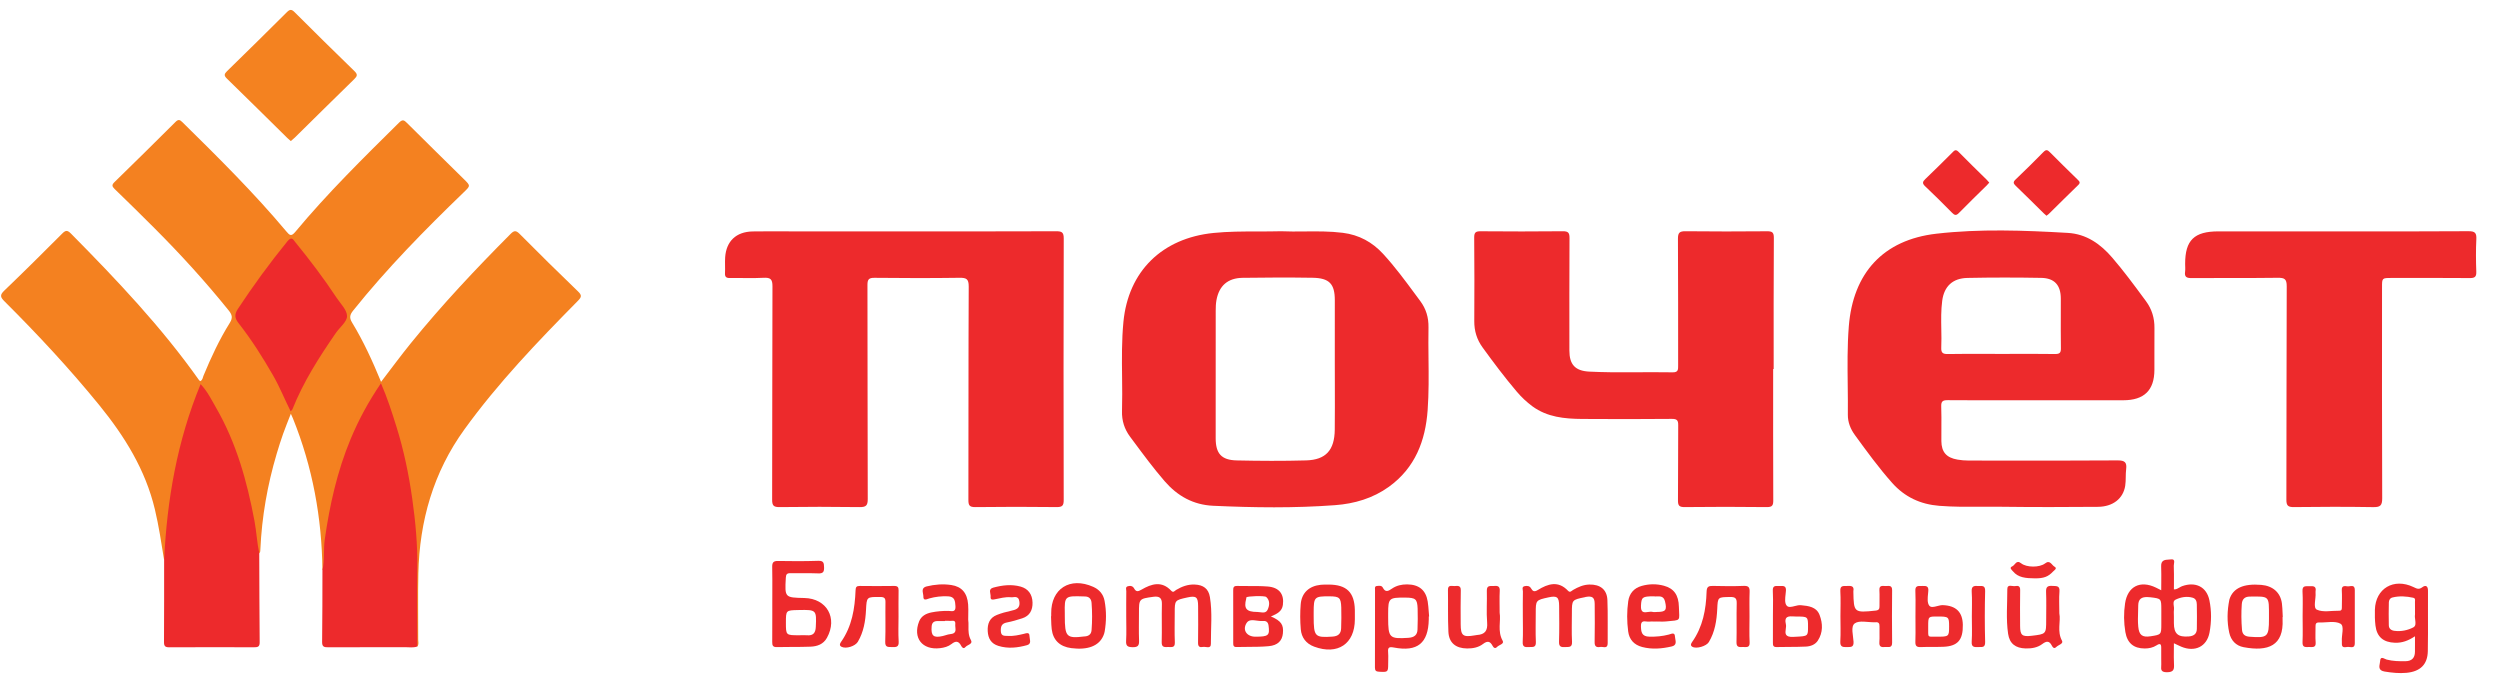 <?xml version="1.0" encoding="UTF-8"?> <svg xmlns="http://www.w3.org/2000/svg" width="2280" height="631" viewBox="0 0 2280 631" fill="none"> <path fill-rule="evenodd" clip-rule="evenodd" d="M149.684 510.815C147.165 495.312 144.886 479.791 141.231 464.475C132.635 428.448 113.66 397.908 90.516 369.463C63.519 336.298 34.396 305.009 4.074 274.808C0.35 271.106 -0.331 269.097 3.819 265.116C21.66 248.002 39.213 230.596 56.66 213.088C59.879 209.857 61.44 209.706 64.821 213.125C106.551 255.337 147.345 298.326 181.646 346.844C181.869 347.155 182.331 347.31 182.74 347.57C184.805 346.57 184.865 344.378 185.579 342.648C192.461 326.027 200.033 309.703 209.593 294.418C212.529 289.713 211.603 286.91 208.509 283.062C187.5 256.958 164.931 232.225 141.25 208.473C129.106 196.294 116.828 184.238 104.462 172.282C101.965 169.867 101.938 168.479 104.443 166.037C123.09 147.855 141.649 129.58 160.081 111.184C162.735 108.531 164.134 109.243 166.394 111.472C199.107 143.65 231.694 175.948 261.178 211.103C264.11 214.595 265.573 215.969 269.302 211.486C298.648 176.208 331.378 144.029 364.012 111.763C367.24 108.572 368.657 109.645 371.205 112.183C388.407 129.311 405.742 146.312 423.036 163.353C429.293 169.525 429.145 169.379 422.739 175.564C387.322 209.747 352.869 244.802 322.092 283.217C319.068 286.992 318.405 289.74 321.068 294.117C331.471 311.204 339.756 329.359 347.528 348.258C356.755 336.248 365.447 324.402 374.697 312.999C403.023 278.071 433.819 245.318 465.577 213.421C468.745 210.24 470.468 209.866 473.854 213.271C491.429 230.956 509.173 248.486 527.152 265.773C530.803 269.284 530.451 270.895 527.074 274.319C490.355 311.537 454.178 349.236 423.522 391.653C395.14 430.913 382.621 475.171 381.533 522.87C381.07 543.02 381.483 563.185 381.403 583.343C381.398 585.43 382.261 587.722 380.556 589.616C377.805 586.959 378.532 583.504 378.523 580.304C378.458 556.665 378.898 533.018 378.402 509.39C377.323 457.756 367.578 407.677 349.316 359.247C348.779 357.823 348.27 356.37 347.39 355.083C344.717 355.285 344.43 357.599 343.476 359.11C322.514 392.225 309.499 428.288 302.46 466.593C299.569 482.319 296.522 497.991 296.823 514.087C296.859 516.211 297.503 519.141 294.062 519.89C293.52 472.218 285.086 426.033 267.172 381.643C266.778 380.666 266.319 379.721 265.255 377.333C262.568 384.263 260.22 389.929 258.182 395.698C256.07 401.679 254.152 407.727 252.35 413.808C243.898 442.243 238.803 471.255 237.47 500.876C237.41 502.178 237.553 503.524 236.451 504.543C232.806 504.209 233.509 501.233 233.265 499.096C227.749 451.236 215.66 405.413 190.186 363.739C188.413 360.84 187.311 355.919 183.79 356.179C180.595 356.417 180.743 361.461 179.617 364.428C165.64 401.336 157.738 439.568 153.912 478.714C153.273 485.255 152.875 491.77 152.76 498.329C152.676 502.671 152.514 507.09 149.684 510.815Z" fill="#F48120"></path> <path fill-rule="evenodd" clip-rule="evenodd" d="M825.671 211.017C871.454 211.017 917.232 211.099 963.01 210.903C968.23 210.88 970.142 211.664 970.129 217.485C969.902 296.999 969.92 376.513 970.101 456.021C970.11 461.184 968.772 462.518 963.557 462.458C938.894 462.179 914.221 462.143 889.559 462.476C884.047 462.553 883.167 460.76 883.181 455.885C883.33 391.048 883.144 326.205 883.472 261.374C883.51 254.425 881.426 253.257 875.006 253.348C849.233 253.713 823.449 253.658 797.674 253.371C792.366 253.312 791.107 254.786 791.12 259.899C791.296 324.956 791.143 390.012 791.385 455.068C791.412 461.121 789.778 462.568 783.789 462.476C759.571 462.129 735.339 462.153 711.12 462.471C705.604 462.545 704.172 461.207 704.191 455.693C704.399 390.861 704.223 326.018 704.488 261.186C704.516 254.745 702.816 252.997 696.415 253.348C686.221 253.909 675.976 253.385 665.754 253.563C662.28 253.622 661.021 252.508 661.197 249.071C661.442 244.264 661.021 239.421 661.345 234.623C662.346 219.959 671.364 211.387 686.332 211.076C698.327 210.825 710.333 211.017 722.333 211.017H825.671Z" fill="#ED2A2C"></path> <path fill-rule="evenodd" clip-rule="evenodd" d="M1837.13 365.055C1844 365.048 1850.88 365.042 1857.75 365.042C1865.86 365.042 1873.96 365.044 1882.07 365.046C1900.19 365.05 1918.31 365.054 1936.43 365.038C1955.46 365.02 1964.77 355.93 1964.82 337.36C1964.84 332.278 1964.83 327.195 1964.82 322.113C1964.8 314.487 1964.78 306.861 1964.86 299.238C1964.96 290.162 1962.53 281.972 1957.1 274.632L1955.6 272.59C1946.18 259.815 1936.75 247.038 1926.37 234.981C1915.68 222.54 1902.83 213.387 1885.77 212.398C1845.83 210.083 1805.71 208.576 1765.97 213.141C1717.41 218.715 1689.96 249.045 1686.12 297.548C1684.69 315.552 1684.91 333.585 1685.12 351.618C1685.23 360.525 1685.33 369.432 1685.24 378.335C1685.18 385.037 1687.65 391.254 1691.63 396.705L1691.81 396.96C1702.62 411.812 1713.44 426.675 1725.68 440.442C1737.08 453.229 1751.36 459.958 1768.67 461.314C1781.52 462.32 1794.37 462.242 1807.21 462.165C1813.24 462.128 1819.27 462.092 1825.3 462.167C1854.64 462.546 1883.99 462.483 1913.32 462.231C1927.04 462.117 1936.41 454.644 1938.2 442.976C1938.6 440.368 1938.64 437.707 1938.68 435.045C1938.72 432.661 1938.76 430.276 1939.05 427.925C1939.81 421.794 1937.97 419.836 1931.28 419.886C1892.33 420.168 1853.38 420.108 1814.44 420.047C1808.04 420.037 1801.64 420.027 1795.25 420.019C1791.94 420.019 1788.58 419.726 1785.32 419.174C1775.12 417.458 1770.61 412.267 1770.53 402.229C1770.5 398.299 1770.52 394.367 1770.55 390.435C1770.59 383.849 1770.63 377.262 1770.4 370.684C1770.23 365.946 1771.84 364.91 1776.39 364.947C1796.63 365.093 1816.88 365.074 1837.13 365.055ZM1811.09 322.741C1815.5 322.754 1819.9 322.767 1824.3 322.767C1828.69 322.767 1833.08 322.759 1837.46 322.751C1849.73 322.729 1862 322.707 1874.27 322.858C1878.35 322.899 1879.61 321.726 1879.55 317.677C1879.4 307.073 1879.42 296.469 1879.45 285.865C1879.46 281.363 1879.47 276.862 1879.46 272.36C1879.45 260.181 1873.82 253.638 1861.6 253.424C1839.18 253.023 1816.74 253.004 1794.32 253.47C1780.82 253.757 1773.01 261.107 1771.29 274.351C1770.16 282.949 1770.32 291.594 1770.47 300.239C1770.58 305.819 1770.68 311.398 1770.43 316.964C1770.23 321.534 1771.6 322.959 1776.33 322.877C1787.92 322.672 1799.51 322.706 1811.09 322.741Z" fill="#ED2A2C"></path> <path fill-rule="evenodd" clip-rule="evenodd" d="M1189.74 211.083C1182.49 211.153 1175.32 211.223 1168.3 210.895C1161.09 211.085 1153.99 211.09 1146.96 211.094C1133.39 211.104 1120.09 211.113 1106.78 212.451C1059.87 217.171 1029.03 247.319 1024.57 293.476C1022.95 310.232 1023.15 327.016 1023.34 343.799C1023.46 354.166 1023.58 364.534 1023.27 374.894C1023.01 383.635 1025.49 391.373 1030.6 398.247C1031.7 399.727 1032.8 401.208 1033.9 402.689C1043.02 414.985 1052.14 427.287 1062.18 438.886C1073.82 452.306 1088.21 460.437 1106.43 461.268C1143.51 462.976 1180.61 463.482 1217.63 460.706C1235.27 459.387 1252.12 454.457 1266.71 443.925C1290.61 426.656 1300 401.978 1302.01 374.094C1303.14 358.385 1302.97 342.639 1302.8 326.891C1302.7 317.443 1302.6 307.994 1302.78 298.553C1302.95 289.641 1300.6 281.716 1295.31 274.596C1293.84 272.62 1292.38 270.64 1290.91 268.66C1281.53 255.952 1272.14 243.236 1261.43 231.565C1251.58 220.838 1239.5 214.191 1224.64 212.324C1212.94 210.857 1201.23 210.971 1189.74 211.083ZM1217.38 350.592C1217.36 344.463 1217.34 338.334 1217.34 332.207C1217.35 312.724 1217.35 293.245 1217.35 273.766C1217.35 258.957 1212.42 253.566 1197.11 253.323C1175.79 252.986 1154.48 253.05 1133.17 253.383C1119.7 253.592 1111.83 260.604 1109.42 273.643C1108.83 276.842 1108.73 280.161 1108.73 283.425C1108.7 315.741 1108.7 348.054 1108.7 380.366C1108.7 386.793 1108.7 393.219 1108.7 399.646C1108.7 413.611 1113.85 419.595 1127.95 419.905C1149.03 420.371 1170.15 420.494 1191.22 419.883C1209.2 419.363 1217.08 410.515 1217.3 391.959C1217.45 378.173 1217.41 364.381 1217.38 350.592Z" fill="#ED2A2C"></path> <path fill-rule="evenodd" clip-rule="evenodd" d="M1617.12 336.552C1617.12 376.422 1617.04 416.298 1617.22 456.17C1617.24 460.816 1616.46 462.542 1611.17 462.473C1586.28 462.159 1561.38 462.176 1536.48 462.464C1531.33 462.524 1530.26 461.013 1530.31 456.215C1530.57 433.43 1530.3 410.638 1530.53 387.849C1530.58 383.284 1529.4 381.983 1524.69 382.024C1497.34 382.252 1469.99 382.298 1442.65 382.079C1426.77 381.946 1411.11 380.435 1397.67 370.639C1392.27 366.699 1387.48 362.112 1383.21 357.08C1372.23 344.153 1362.07 330.581 1352.11 316.872C1346.9 309.709 1344.48 301.762 1344.54 292.882C1344.68 267.465 1344.71 242.042 1344.47 216.629C1344.43 211.876 1345.94 210.877 1350.48 210.918C1375.38 211.128 1400.27 211.164 1425.18 210.895C1430.26 210.84 1431.42 212.306 1431.39 217.149C1431.18 251.331 1431.28 285.515 1431.28 319.698C1431.28 332.507 1436.58 338.278 1449.45 338.916C1474.76 340.176 1500.11 339.086 1525.44 339.565C1530.61 339.665 1530.47 336.981 1530.46 333.433C1530.4 294.868 1530.54 256.303 1530.29 217.742C1530.26 212.246 1531.75 210.822 1537.26 210.891C1561.93 211.182 1586.61 211.128 1611.28 210.918C1615.99 210.877 1617.78 211.653 1617.75 216.912C1617.48 256.791 1617.59 296.672 1617.59 336.552H1617.12Z" fill="#ED2A2C"></path> <path fill-rule="evenodd" clip-rule="evenodd" d="M2135.2 211.016C2173.88 211.016 2212.56 211.166 2251.23 210.856C2257.32 210.81 2258.69 212.555 2258.42 218.193C2257.93 228.03 2258.03 237.913 2258.38 247.76C2258.55 252.393 2257.08 253.644 2252.44 253.598C2228.67 253.384 2204.87 253.502 2181.09 253.502C2172.44 253.508 2172.41 253.508 2172.41 261.848C2172.4 326.04 2172.28 390.234 2172.57 454.427C2172.61 461.27 2170.65 462.599 2164.15 462.494C2140.15 462.092 2116.14 462.156 2092.13 462.462C2086.63 462.535 2085.16 461.142 2085.18 455.646C2085.39 390.8 2085.2 325.945 2085.49 261.094C2085.51 254.539 2083.6 253.265 2077.36 253.347C2051.14 253.712 2024.89 253.388 1998.67 253.607C1994.04 253.648 1992.14 252.494 1992.8 247.819C1993.12 245.45 1992.85 243.003 1992.85 240.593C1992.85 219.055 2001.08 211.02 2023.18 211.016C2040.51 211.011 2057.84 211.016 2075.19 211.016H2135.2Z" fill="#ED2A2C"></path> <path fill-rule="evenodd" clip-rule="evenodd" d="M149.681 510.815C152.274 455.866 161.528 402.286 182.972 350.295C189.363 357.219 192.952 364.729 197.061 371.846C215.605 403.97 225.323 439.076 232.084 475.075C233.914 484.812 234.363 494.805 236.447 504.542C236.545 531.635 236.563 558.729 236.827 585.822C236.869 589.972 234.952 590.323 231.594 590.31C205.87 590.223 180.147 590.196 154.418 590.337C150.663 590.359 149.542 589.278 149.569 585.562C149.732 560.646 149.671 535.73 149.681 510.815Z" fill="#ED2A2C"></path> <path fill-rule="evenodd" clip-rule="evenodd" d="M294.065 519.89C296.218 510.715 294.847 501.32 296.176 492.017C300.664 460.61 307.51 429.85 319.751 400.442C327.078 382.839 336.142 366.105 347.424 349.547C353.278 362.844 357.438 376.01 361.559 389.167C368.284 410.631 372.846 432.653 375.973 454.834C378.923 475.747 380.915 496.819 380.535 518.06C380.109 541.903 380.516 565.764 380.557 589.617C376.889 590.945 373.088 590.21 369.354 590.224C346.044 590.305 322.733 590.215 299.423 590.315C295.861 590.329 293.708 590.124 293.772 585.526C294.069 563.651 293.999 541.771 294.065 519.89Z" fill="#ED2A2C"></path> <path fill-rule="evenodd" clip-rule="evenodd" d="M265.224 128.664C264.061 127.645 263.042 126.837 262.126 125.934C243.734 107.829 225.417 89.651 206.913 71.656C204.134 68.948 204.417 67.469 207.025 64.931C225.347 47.068 243.571 29.11 261.695 11.05C264.344 8.407 265.937 8.366 268.615 11.037C286.729 29.101 304.925 47.087 323.294 64.904C326.383 67.898 325.836 69.478 323.076 72.171C304.902 89.865 286.895 107.733 268.818 125.528C267.739 126.586 266.535 127.523 265.224 128.664Z" fill="#F48220"></path> <path fill-rule="evenodd" clip-rule="evenodd" d="M1027.12 562.144C1027.12 554.475 1027.06 546.806 1027.18 539.141C1027.2 537.589 1026.13 535.352 1028.58 534.659C1030.83 534.01 1033.05 534.311 1034.33 536.667C1036.14 540.008 1038 539.53 1041.08 537.731C1050.17 532.421 1059.53 529.518 1068.16 538.762C1070.17 540.921 1071.33 538.789 1072.61 538.027C1077.84 534.919 1083.3 532.841 1089.57 533.101C1097.43 533.421 1102.17 536.826 1103.45 544.564C1105.76 558.693 1104.25 572.982 1104.33 587.192C1104.36 592.218 1099.65 589.479 1097.07 590.01C1094.33 590.575 1092.56 589.877 1092.62 586.334C1092.83 575.163 1092.73 563.984 1092.68 552.814C1092.66 544.464 1090.9 543.094 1082.79 544.893C1071.35 547.427 1071.35 547.427 1071.35 558.926C1071.35 567.91 1071.08 576.903 1071.45 585.868C1071.67 591.068 1068.38 590.01 1065.43 590.077C1062.28 590.15 1059.33 590.666 1059.47 585.681C1059.79 574.077 1059.35 562.455 1059.65 550.85C1059.81 544.943 1056.89 543.578 1051.85 544.277C1038.73 546.093 1038.74 546.116 1038.74 559.205C1038.74 567.531 1038.51 575.866 1038.82 584.18C1038.99 588.585 1037.91 590.324 1033.03 590.242C1028.56 590.169 1026.74 589.288 1027.01 584.49C1027.43 577.063 1027.12 569.594 1027.12 562.144Z" fill="#ED2A2C"></path> <path fill-rule="evenodd" clip-rule="evenodd" d="M1388.82 561.739C1388.82 554.303 1388.72 546.862 1388.89 539.42C1388.92 537.754 1387.52 535.175 1390.53 534.555C1392.74 534.093 1395.03 534.276 1396.33 536.591C1397.87 539.316 1399.33 540.037 1402.52 538.07C1411.71 532.418 1421.15 529.309 1430.07 538.805C1431.96 540.813 1433.29 538.805 1434.65 538.029C1439.29 535.357 1444.05 533.212 1449.59 533.103C1459.37 532.907 1465.55 537.64 1465.95 547.177C1466.49 560.283 1466.07 573.426 1466.21 586.555C1466.26 592.161 1462.07 589.599 1459.57 590.015C1456.33 590.558 1454.2 589.932 1454.3 585.691C1454.56 574.096 1454.43 562.497 1454.36 550.902C1454.33 544.853 1452.29 543.324 1446.11 544.415C1445.9 544.456 1445.7 544.583 1445.48 544.624C1433.56 547.049 1433.56 547.049 1433.56 559.086C1433.56 567.843 1433.23 576.612 1433.68 585.34C1433.95 590.764 1430.7 589.937 1427.36 590.129C1423.71 590.339 1421.7 589.827 1421.83 585.326C1422.19 574.393 1422.01 563.447 1421.93 552.509C1421.88 544.534 1419.99 543.1 1412.33 544.776C1400.6 547.345 1400.6 547.345 1400.6 559.297C1400.61 568.048 1400.31 576.813 1400.71 585.551C1400.95 591.11 1397.39 589.864 1394.22 590.111C1390.61 590.39 1388.46 589.937 1388.71 585.368C1389.11 577.512 1388.82 569.623 1388.82 561.739Z" fill="#ED2A2C"></path> <path fill-rule="evenodd" clip-rule="evenodd" d="M1814.22 166.548C1813.28 167.594 1812.59 168.42 1811.84 169.168C1803.38 177.514 1794.81 185.745 1786.52 194.249C1783.93 196.901 1782.51 196.289 1780.25 194.007C1772.22 185.867 1764.12 177.778 1755.79 169.94C1752.94 167.27 1753.3 165.763 1755.92 163.271C1764.22 155.396 1772.29 147.279 1780.41 139.231C1782.17 137.479 1783.46 135.68 1786.19 138.474C1794.64 147.124 1803.36 155.514 1811.97 164.019C1812.71 164.754 1813.36 165.589 1814.22 166.548Z" fill="#ED2A2C"></path> <path fill-rule="evenodd" clip-rule="evenodd" d="M1866.4 196.758C1865.42 195.886 1864.57 195.215 1863.81 194.462C1855.32 186.112 1846.91 177.69 1838.31 169.446C1836.09 167.309 1835.81 165.99 1838.2 163.707C1846.82 155.481 1855.3 147.127 1863.63 138.632C1865.97 136.257 1867.28 136.564 1869.44 138.764C1877.8 147.237 1886.35 155.536 1894.86 163.872C1896.36 165.351 1897.65 166.505 1895.45 168.633C1886.41 177.365 1877.51 186.245 1868.56 195.051C1867.96 195.634 1867.25 196.092 1866.4 196.758Z" fill="#ED2A2C"></path> <path fill-rule="evenodd" clip-rule="evenodd" d="M2099.99 562.131C2099.99 554.466 2100.31 546.792 2099.88 539.154C2099.57 533.548 2103.18 534.836 2106.32 534.617C2109.82 534.375 2112.66 534.617 2111.79 539.264C2111.7 539.689 2111.74 540.145 2111.78 540.575C2112.28 545.934 2109.33 554.292 2112.98 556.018C2118.61 558.661 2126.38 556.858 2133.24 556.994C2135.97 557.054 2135.78 555.233 2135.78 553.457C2135.78 548.417 2136.04 543.372 2135.72 538.355C2135.43 534.014 2138.22 534.329 2140.81 534.726C2143.33 535.105 2147.59 532.517 2147.58 538.086C2147.55 554.283 2147.53 570.48 2147.58 586.676C2147.6 591.743 2143.79 589.903 2141.38 589.968C2139.16 590.022 2135.53 591.561 2135.78 586.872C2135.83 586.215 2135.83 585.557 2135.78 584.901C2135.31 579.327 2138.36 570.968 2134.49 568.799C2129.42 565.96 2121.62 567.941 2114.99 567.7C2112.14 567.595 2111.72 569.087 2111.76 571.365C2111.83 576.181 2111.47 581.025 2111.87 585.809C2112.29 590.94 2108.92 590.054 2105.92 590.073C2102.87 590.086 2099.68 590.83 2099.9 585.763C2100.25 577.898 2099.99 570.009 2099.99 562.131Z" fill="#ED2A2D"></path> <path fill-rule="evenodd" clip-rule="evenodd" d="M1367.68 558.832C1368.97 566.287 1365.47 575.586 1370.45 584.42C1372.08 587.322 1367.08 588.117 1365.29 590.035C1363.44 592.02 1362.03 590.523 1361.18 588.907C1358.9 584.648 1356.46 584.283 1352.49 587.314C1348.39 590.45 1343.3 591.454 1338.03 591.404C1327.65 591.303 1321.4 586.286 1320.94 576.138C1320.34 563.456 1320.76 550.73 1320.53 538.025C1320.44 533.012 1323.99 534.628 1326.51 534.478C1329.31 534.314 1332.36 533.679 1332.25 538.377C1332.02 548.666 1332.1 558.969 1332.15 569.268C1332.2 579.786 1334.19 581.329 1344.96 579.453C1345.61 579.339 1346.26 579.184 1346.93 579.137C1354.23 578.668 1356.89 575.229 1356.27 567.744C1355.47 558.166 1356.29 548.465 1355.99 538.837C1355.81 533.231 1359.58 534.701 1362.68 534.405C1366.17 534.072 1367.99 534.871 1367.77 538.934C1367.44 545.047 1367.68 551.195 1367.68 558.832Z" fill="#ED2B2D"></path> <path fill-rule="evenodd" clip-rule="evenodd" d="M1878.12 559.414C1879.59 566.613 1875.82 575.665 1880.55 584.339C1882.08 587.142 1877.19 588.15 1875.32 590.055C1873.29 592.122 1872.05 590.301 1871.28 588.812C1868.98 584.294 1866.4 584.462 1862.58 587.342C1858.23 590.63 1852.91 591.51 1847.45 591.383C1838.18 591.159 1832.71 587 1831.39 578.012C1829.41 564.527 1830.7 550.914 1830.67 537.36C1830.66 532.275 1835.32 535.014 1837.89 534.503C1840.56 533.969 1842.46 534.512 1842.39 538.118C1842.2 549.061 1842.28 560.012 1842.34 570.958C1842.37 579.363 1844.17 580.842 1852.78 579.838C1866.12 578.281 1866.12 578.281 1866.12 565.371C1866.12 556.835 1866.37 548.285 1866.02 539.753C1865.85 535.357 1867.33 534.05 1871.64 534.343C1875.28 534.594 1878.72 533.831 1878.23 539.519C1877.72 545.609 1878.12 551.773 1878.12 559.414Z" fill="#ED2A2D"></path> <path fill-rule="evenodd" clip-rule="evenodd" d="M1595.56 562.229C1595.56 570.104 1595.27 577.987 1595.66 585.839C1595.91 590.989 1592.68 590.048 1589.68 590.076C1586.6 590.094 1583.55 590.779 1583.68 585.743C1583.99 573.943 1583.57 562.134 1583.88 550.333C1584 545.776 1582.67 544.385 1577.98 544.452C1566.61 544.631 1566.65 544.394 1566.13 555.367C1565.62 565.917 1564.05 576.22 1558.49 585.538C1556.24 589.313 1547.09 592.021 1543.44 589.879C1541.34 588.647 1542.2 586.949 1543.23 585.483C1552.99 571.661 1555.9 555.875 1556.42 539.54C1556.55 534.985 1558.35 534.259 1562.34 534.364C1571.65 534.601 1580.99 534.702 1590.28 534.332C1594.9 534.145 1595.8 535.884 1595.65 539.933C1595.36 547.356 1595.56 554.797 1595.56 562.229Z" fill="#ED2A2C"></path> <path fill-rule="evenodd" clip-rule="evenodd" d="M1678.48 561.987C1678.49 554.326 1678.82 546.653 1678.38 539.02C1678.04 533.419 1681.62 534.615 1684.8 534.4C1688.3 534.168 1691.15 534.428 1690.28 539.071C1690.23 539.28 1690.27 539.509 1690.27 539.728C1690.6 558.7 1690.96 558.933 1710.53 556.869C1713.6 556.545 1714.14 555.253 1714.1 552.716C1714 547.903 1714.31 543.074 1714.01 538.28C1713.71 533.428 1717.04 534.441 1719.74 534.469C1722.4 534.496 1725.66 533.396 1725.61 538.217C1725.44 554.189 1725.43 570.162 1725.61 586.135C1725.66 591.458 1721.98 589.779 1719.23 590.066C1715.98 590.417 1713.66 590.015 1713.98 585.725C1714.35 580.936 1713.94 576.101 1714.11 571.295C1714.22 568.469 1713.23 567.172 1710.32 567.51C1710.1 567.538 1709.88 567.51 1709.65 567.515C1703.47 567.634 1695.66 565.557 1691.56 568.505C1687.62 571.34 1690.16 579.539 1690.44 585.305C1690.71 590.701 1687.65 589.989 1684.27 590.135C1680.39 590.303 1678.08 589.815 1678.37 584.953C1678.81 577.32 1678.48 569.646 1678.48 561.987Z" fill="#ED2B2D"></path> <path fill-rule="evenodd" clip-rule="evenodd" d="M819.462 562.149C819.462 569.806 819.114 577.478 819.587 585.107C819.897 590.147 817.304 590.27 813.602 590.119C810.25 589.978 807.132 590.745 807.331 585.313C807.768 573.293 807.341 561.255 807.541 549.226C807.6 545.57 806.604 544.46 802.733 544.442C790.358 544.392 790.417 544.209 789.801 556.329C789.283 566.44 787.653 576.31 782.386 585.257C779.983 589.335 771.604 591.996 767.501 589.9C765.189 588.718 765.996 586.91 766.982 585.5C777.037 571.261 779.617 554.983 780.288 538.206C780.395 535.454 781.145 534.353 784.081 534.394C794.511 534.522 804.946 534.54 815.372 534.385C818.586 534.335 819.587 535.426 819.517 538.526C819.346 546.4 819.462 554.275 819.462 562.149Z" fill="#ED2A2C"></path> <path fill-rule="evenodd" clip-rule="evenodd" d="M922.321 544.708C916.313 544.215 912.302 545.694 908.166 546.378C906.295 546.693 903.02 547.936 903.438 544.178C903.748 541.393 900.862 537.253 905.842 535.916C914.053 533.715 922.404 532.651 930.778 534.966C937.702 536.879 941.541 542.078 941.675 549.66C941.796 556.39 939.178 561.667 932.292 563.899C927.688 565.397 923.001 566.784 918.249 567.697C913.396 568.628 912.543 571.463 912.766 575.717C913.01 580.529 916.36 579.762 919.393 579.954C924.344 580.269 929.063 579.169 933.82 578.046C935.728 577.594 938.86 576.256 938.868 579.863C938.877 582.744 941.207 587.126 936.729 588.363C928.156 590.736 919.347 591.791 910.538 589.061C903.906 587.011 901.178 582.269 900.807 575.732C900.432 569.008 902.414 563.501 909.12 560.836C913.201 559.219 917.498 558.024 921.802 557.093C926.451 556.083 930.416 555.061 929.731 548.948C929.004 542.461 924.075 545.096 922.321 544.708Z" fill="#ED2B2D"></path> <path fill-rule="evenodd" clip-rule="evenodd" d="M1798.32 562.286C1798.32 554.649 1798.68 546.989 1798.19 539.384C1797.87 534.353 1800.44 534.185 1804.12 534.417C1807.27 534.613 1810.6 533.344 1810.45 538.987C1810.04 554.471 1810.03 569.979 1810.45 585.454C1810.61 591.032 1807.41 589.959 1804.19 590.097C1800.6 590.247 1797.84 590.344 1798.19 585.189C1798.69 577.584 1798.31 569.924 1798.32 562.286Z" fill="#ED2A2C"></path> <path fill-rule="evenodd" clip-rule="evenodd" d="M1856.14 527.468C1847.43 527.39 1840.6 526.856 1835.75 520.976C1834.66 519.652 1832.11 517.812 1835.21 516.49C1837.74 515.407 1838.85 510.203 1843.23 513.7C1848.23 517.703 1860.15 517.708 1865.14 513.809C1869.62 510.312 1871.15 515.361 1873.66 516.763C1876.58 518.401 1873.57 519.977 1872.43 521.196C1867.9 526.08 1863.76 527.45 1856.14 527.468Z" fill="#ED2B2D"></path> <path fill-rule="evenodd" clip-rule="evenodd" d="M265.071 375.121C259.569 364.134 255.145 353.009 249.171 342.596C239.667 326.016 229.46 309.91 217.662 294.846C214.069 290.258 213.509 286.925 216.986 281.658C231.025 260.403 245.975 239.865 262.102 220.093C266.048 215.25 267.373 218.483 269.253 220.783C282.587 237.126 295.338 253.907 306.94 271.504C310.552 276.987 316.499 282.68 316.508 288.29C316.518 293.417 309.862 298.498 306.278 303.693C291.044 325.774 276.608 348.307 266.674 373.328C266.456 373.876 265.853 374.268 265.071 375.121Z" fill="#ED2A2C"></path> <path fill-rule="evenodd" clip-rule="evenodd" d="M1971.06 533.628C1971.06 532.802 1971.07 531.985 1971.08 531.176C1971.12 525.995 1971.16 521.149 1970.97 516.311C1970.78 510.71 1974.62 510.502 1977.93 510.323C1978.6 510.287 1979.26 510.251 1979.85 510.172C1983.37 509.704 1982.99 512.129 1982.67 514.217C1982.57 514.842 1982.48 515.436 1982.49 515.914C1982.69 521.125 1982.66 526.345 1982.63 531.605C1982.62 533.584 1982.6 535.569 1982.6 537.562C1984.67 537.612 1986.19 536.709 1987.67 535.829L1987.68 535.829C1988.48 535.352 1989.27 534.883 1990.13 534.576C2002.29 530.221 2012.44 535.092 2014.99 547.504C2016.98 557.182 2016.89 567.211 2015.08 576.898C2012.65 589.822 2001.65 594.985 1989.29 589.767C1987.99 589.216 1986.71 588.602 1985.17 587.866C1984.39 587.493 1983.55 587.088 1982.6 586.645C1982.6 588.784 1982.58 590.842 1982.56 592.843V592.846C1982.51 597.301 1982.46 601.472 1982.68 605.63C1982.92 610.414 1982.52 613.054 1976.24 613.08C1970.68 613.1 1970.84 610.489 1971.02 607.536V607.535C1971.05 606.989 1971.08 606.432 1971.08 605.877C1971.08 604.089 1971.06 602.301 1971.04 600.513C1971 597.263 1970.97 594.014 1971.03 590.763C1971.1 587.01 1969.75 586.631 1966.78 588.549C1963.54 590.639 1959.93 591.41 1956.03 591.415C1945.98 591.425 1940.05 586.544 1938.33 576.437C1936.86 567.741 1936.76 559.017 1938.06 550.289C1940.36 534.808 1951.85 528.938 1966.23 535.909C1967.07 536.311 1967.89 536.733 1968.91 537.252L1968.92 537.257L1968.95 537.271C1969.56 537.584 1970.24 537.932 1971.04 538.333C1971.04 536.727 1971.05 535.162 1971.06 533.628ZM1971.12 563.071V568.964C1971.12 573.845 1971.12 576.3 1969.9 577.72C1968.68 579.157 1966.21 579.535 1961.24 580.295C1953.63 581.464 1950.83 579.108 1950.1 571.621C1949.64 566.964 1949.79 562.332 1949.94 557.698C1950 555.809 1950.06 553.92 1950.07 552.028C1950.14 546.199 1953.24 544.378 1958.46 544.524C1959.35 544.546 1960.24 544.61 1961.12 544.715C1971.09 545.911 1971.09 545.915 1971.12 555.863V563.071ZM1982.55 560.242C1982.57 560.942 1982.6 561.643 1982.59 562.34V568.229C1982.59 578.02 1986.31 581.266 1996.29 580.426C2000.69 580.056 2003.44 578.126 2003.52 573.597C2003.63 566.189 2003.68 558.775 2003.5 551.37C2003.44 548.782 2002.88 546.048 1999.71 545.117C1994.32 543.532 1988.95 544.601 1984.22 546.832C1981.85 547.95 1982.17 550.258 1982.49 552.582C1982.64 553.695 1982.8 554.811 1982.66 555.803C1982.46 557.26 1982.5 558.751 1982.55 560.242Z" fill="#ED2A2C"></path> <path fill-rule="evenodd" clip-rule="evenodd" d="M704.351 541.202C704.339 544.376 704.326 547.55 704.326 550.723C704.326 553.921 704.333 557.119 704.34 560.317C704.358 568.711 704.375 577.105 704.271 585.494C704.233 588.671 704.831 590.256 708.583 590.15C713.205 590.018 717.831 590.012 722.458 590.006C728.04 589.999 733.621 589.992 739.193 589.763C745.315 589.507 750.906 587.599 754.19 581.655C764.129 563.659 754.031 545.824 733.583 545.381C715.696 545 715.696 544.998 716.655 527.141L716.669 526.88C716.836 523.78 717.689 522.693 720.871 522.757C724.391 522.828 727.915 522.801 731.438 522.774C736.351 522.737 741.262 522.7 746.163 522.926C750.794 523.14 751.675 521.401 751.55 517.338C751.434 513.572 751.23 511.299 746.284 511.463C734.089 511.861 721.876 511.87 709.675 511.605C705.1 511.5 704.159 513.189 704.248 517.261C704.413 525.237 704.382 533.22 704.351 541.202ZM716.748 567.893C716.748 579.355 716.748 579.355 728.66 579.351C729.424 579.351 730.189 579.335 730.953 579.319C732.632 579.284 734.31 579.248 735.977 579.383C741.697 579.849 743.759 577.173 744.009 571.732C744.722 556.307 744.574 556.024 728.641 556.339C728.53 556.342 728.419 556.346 728.308 556.35C728.196 556.355 728.085 556.359 727.974 556.361C716.748 556.576 716.748 556.576 716.748 567.893Z" fill="#ED2A2C"></path> <path fill-rule="evenodd" clip-rule="evenodd" d="M2184.12 586.186C2190.6 586.418 2196.25 584.415 2202.46 580.279C2202.46 581.961 2202.46 583.539 2202.47 585.046C2202.48 588.435 2202.49 591.461 2202.44 594.485C2202.35 600.023 2199.56 602.953 2193.79 603.021C2188.01 603.094 2182.3 603.013 2176.64 601.529C2176.2 601.417 2175.68 601.172 2175.13 600.913C2173.2 600.003 2170.89 598.915 2170.7 602.752C2170.67 603.432 2170.52 604.189 2170.37 604.972C2169.78 608.039 2169.1 611.519 2174.8 612.458C2181.42 613.544 2187.95 614.229 2194.63 613.622C2207.15 612.485 2213.94 606.117 2214.17 593.883C2214.38 582.92 2214.35 571.954 2214.31 560.989C2214.29 553.562 2214.27 546.135 2214.32 538.709C2214.35 534.332 2212.1 533.314 2209.17 535.546C2206.15 537.84 2204.26 536.928 2201.56 535.629C2201.38 535.542 2201.2 535.453 2201.01 535.364C2183.07 526.831 2166.45 536.692 2165.91 556.043C2165.78 560.841 2165.85 565.69 2166.41 570.445C2167.64 580.863 2173.62 585.807 2184.12 586.186ZM2202.5 559.322C2202.49 559.111 2202.48 558.899 2202.48 558.69C2202.48 557.757 2202.49 556.824 2202.49 555.891C2202.5 553.558 2202.52 551.224 2202.45 548.892C2202.44 548.61 2202.46 548.306 2202.49 547.996C2202.58 546.806 2202.68 545.538 2200.92 545.154C2194.61 543.78 2188.26 543.342 2181.93 544.898C2179.69 545.451 2178.67 547.381 2178.63 549.358C2178.45 556.315 2178.45 563.281 2178.6 570.235C2178.65 573.257 2180.6 574.891 2183.65 575.306C2189.77 576.132 2195.92 574.794 2200.96 572.165C2203.39 570.895 2203.02 568.09 2202.65 565.204C2202.44 563.631 2202.23 562.034 2202.47 560.648C2202.54 560.217 2202.52 559.769 2202.5 559.322Z" fill="#ED2A2C"></path> <path fill-rule="evenodd" clip-rule="evenodd" d="M1159.07 562.194C1168.49 566.27 1170.79 569.808 1170 577.643C1169.33 584.311 1165.43 588.552 1157.04 589.319C1150.69 589.905 1144.29 589.933 1137.89 589.961H1137.89C1134.52 589.976 1131.15 589.99 1127.78 590.087C1124.82 590.173 1124.7 588.516 1124.7 586.338C1124.73 570.365 1124.75 554.397 1124.68 538.429C1124.67 535.914 1124.96 534.302 1128.19 534.388C1131.72 534.485 1135.26 534.477 1138.79 534.469C1144.58 534.456 1150.37 534.443 1156.13 534.891C1166.7 535.703 1171.31 541.939 1169.99 551.694C1169.2 557.534 1164.81 559.816 1159.07 562.194ZM1144.86 580.664C1137.18 580.668 1132.73 574.656 1136.94 568.087C1138.92 564.982 1142.58 565.489 1146.28 566C1148.08 566.249 1149.89 566.499 1151.51 566.335C1154.31 566.056 1156.45 566.941 1156.92 570.493C1158.12 579.555 1156.96 580.659 1144.86 580.664ZM1136.53 546.08C1134.2 555.014 1136.6 558.109 1146.72 558.109C1147.49 558.109 1148.33 558.226 1149.18 558.346C1151.86 558.723 1154.69 559.122 1156.14 555.923C1157.72 552.434 1158.49 547.801 1154.84 544.468C1153.34 543.077 1137.47 543.642 1136.75 544.801C1136.61 545.004 1136.6 545.272 1136.59 545.546C1136.58 545.727 1136.57 545.911 1136.53 546.08Z" fill="#ED2A2C"></path> <path fill-rule="evenodd" clip-rule="evenodd" d="M958.697 559.398C958.702 560.27 958.697 561.151 958.697 562.028C958.669 562.028 958.643 562.029 958.616 562.03C958.589 562.031 958.563 562.033 958.535 562.033C958.593 563.242 958.63 564.454 958.666 565.666C958.748 568.393 958.83 571.12 959.161 573.819C960.378 583.844 966.604 589.751 977.01 591.097C992.072 593.047 1002.25 589.121 1006.26 579.781C1006.77 578.58 1007.23 577.32 1007.44 576.046C1009.04 566.693 1009.12 557.317 1007.37 547.99C1006.26 541.997 1002.65 537.71 997.004 535.19C975.922 525.795 958.461 536.834 958.697 559.398ZM971.102 561.03C971.101 561.285 971.1 561.541 971.1 561.796C971.1 580.882 972.586 582.438 988.862 580.439C988.986 580.424 989.11 580.421 989.234 580.419C989.332 580.417 989.43 580.415 989.528 580.407C993.071 580.065 995.22 578.362 995.513 574.669C996.161 566.402 996.142 558.135 995.517 549.862C995.244 546.22 993.293 544.097 989.7 543.987C989.275 543.974 988.86 543.961 988.454 543.948C971.238 543.403 970.742 543.387 971.094 559.18C971.108 559.793 971.105 560.411 971.102 561.03Z" fill="#ED2A2C"></path> <path fill-rule="evenodd" clip-rule="evenodd" d="M883.248 571.199C883.272 569.113 883.295 567.082 883.001 565.148C883.001 563.518 883.03 561.958 883.057 560.445C883.115 557.257 883.169 554.281 882.946 551.324C882.159 540.857 877.161 534.973 867.578 533.535C860.052 532.407 852.489 532.987 845.092 534.809C840.743 535.88 841.292 538.816 841.803 541.544C841.971 542.441 842.135 543.315 842.118 544.093C842.041 547.73 844.525 546.825 846.455 546.123C846.82 545.99 847.165 545.865 847.469 545.778C853.087 544.181 858.741 543.586 864.563 543.833C870.824 544.098 871.079 548.195 871.376 552.951L871.377 552.964C871.674 557.81 868.94 557.527 866.355 557.26C865.799 557.202 865.25 557.146 864.739 557.141C859.594 557.09 854.508 557.506 849.506 558.515C844.546 559.514 840.178 561.797 838.224 566.754C832.286 581.805 841.105 593.03 857.274 591.136C861.08 590.693 864.818 589.685 867.777 587.338C871.589 584.325 874.243 584.476 876.545 588.899C877.342 590.42 878.745 592.213 880.552 590.031C881.119 589.346 882.067 588.843 883.01 588.341C884.948 587.311 886.87 586.289 885.456 583.722C883.152 579.556 883.201 575.273 883.248 571.199ZM863.011 566.169C862.601 566.183 862.192 566.197 861.785 566.197V566.403C861.033 566.403 860.281 566.393 859.529 566.384C857.853 566.364 856.177 566.343 854.507 566.425C851.405 566.575 849.913 568.091 849.654 571.355C848.969 579.883 851.303 582.015 859.807 580.047C860.67 579.846 861.526 579.583 862.381 579.321C863.86 578.868 865.336 578.415 866.842 578.285C871.899 577.848 871.601 574.926 871.31 572.067C871.215 571.135 871.121 570.209 871.213 569.378C871.602 565.879 869.562 566.043 867.578 566.204C866.936 566.256 866.3 566.307 865.754 566.233C864.856 566.107 863.933 566.138 863.011 566.169Z" fill="#ED2A2C"></path> <path fill-rule="evenodd" clip-rule="evenodd" d="M1508.57 566.832C1509.25 566.851 1509.94 566.869 1510.62 566.869V566.805C1511.53 566.805 1512.45 566.829 1513.37 566.853C1515.34 566.904 1517.31 566.955 1519.25 566.768C1526.54 566.06 1529.59 566.092 1530.78 564.62C1531.97 563.153 1531.31 560.192 1531.16 553.516C1530.93 542.483 1526.47 536.639 1517.51 534.192C1510.81 532.357 1503.95 532.453 1497.21 534.352C1490.04 536.37 1485.94 541.337 1484.94 548.367C1483.65 557.474 1483.69 566.695 1484.89 575.816C1485.85 583.198 1490.17 588.096 1497.65 590.059C1506.69 592.432 1515.71 591.611 1524.61 589.566C1529.01 588.554 1528.4 585.372 1527.85 582.528C1527.69 581.713 1527.54 580.927 1527.51 580.226C1527.38 576.921 1524.96 577.738 1523 578.4C1522.63 578.527 1522.27 578.648 1521.94 578.733C1516.11 580.263 1510.28 580.769 1504.22 580.642C1497.23 580.495 1496.65 576.418 1496.55 571.037C1496.46 566.205 1499.04 566.508 1501.58 566.806C1502.41 566.904 1503.24 567.001 1503.97 566.919C1505.49 566.748 1507.03 566.79 1508.57 566.832ZM1511.17 543.931C1510.13 543.97 1509.12 544.008 1508.23 543.837C1497.73 543.837 1496.98 544.658 1496.57 552.414C1496.21 559.126 1499.64 558.628 1503.06 558.132C1504.51 557.921 1505.96 557.711 1507.11 558.057C1507.95 558.312 1508.89 558.245 1509.83 558.178C1510.25 558.148 1510.67 558.118 1511.08 558.116C1519.21 558.112 1520.41 556.423 1518.49 548.489C1517.33 543.699 1514.14 543.819 1511.17 543.931Z" fill="#ED2A2C"></path> <path fill-rule="evenodd" clip-rule="evenodd" d="M1235.63 562.296V564.925C1235.56 587.248 1219.96 597.693 1198.5 589.741C1191.08 586.993 1186.94 581.373 1186.31 573.904C1185.66 566.299 1185.62 558.557 1186.26 550.947C1187.13 540.616 1193.99 534.395 1204.52 533.331C1206.92 533.094 1209.38 533.112 1211.81 533.129L1211.83 533.13C1228.14 533.235 1235.29 540.229 1235.62 556.385C1235.65 557.595 1235.64 558.807 1235.63 560.019C1235.63 560.778 1235.63 561.537 1235.63 562.296ZM1215.24 580.585C1199.16 581.671 1198.07 580.654 1198.07 562.188V558.262C1198.11 544.398 1198.74 543.768 1212.53 543.85C1221.52 543.91 1222.92 545.101 1223.23 553.971C1223.44 560.285 1223.31 566.62 1223.12 572.939C1222.99 577.836 1220.52 580.233 1215.24 580.585Z" fill="#ED2A2C"></path> <path fill-rule="evenodd" clip-rule="evenodd" d="M1303.06 563.101C1303.05 562.81 1303.05 562.52 1303.05 562.23L1303.35 562.202C1303.23 560.803 1303.12 559.399 1303.02 557.996C1302.79 554.822 1302.56 551.648 1302.06 548.521C1300.37 538.095 1293.98 533.022 1283.3 532.964C1278.25 532.931 1273.56 534.017 1269.46 536.829C1266.24 539.026 1263.57 540.642 1261.15 535.948C1260.14 533.962 1258.08 534.179 1256.22 534.374C1256.08 534.39 1255.93 534.405 1255.78 534.419C1253.82 534.61 1253.91 536.008 1253.99 537.273C1254.01 537.517 1254.02 537.756 1254.02 537.981C1254.01 546.685 1254.01 555.389 1254.01 564.092C1254 579.014 1254 593.935 1253.94 608.856C1253.94 611.728 1255.01 612.472 1257.81 612.622C1265.83 613.048 1266.01 613.015 1266.02 605.187C1266.02 604.103 1266.04 603.018 1266.07 601.932C1266.12 599.511 1266.17 597.09 1265.96 594.691C1265.6 590.419 1266.89 589.716 1271.21 590.542C1292.76 594.678 1302.62 586.574 1303.05 564.855C1303.06 564.27 1303.06 563.685 1303.06 563.101ZM1266 559.403V563.325C1266 581.771 1267.16 582.789 1284.35 581.703C1289.98 581.352 1292.63 578.958 1292.77 574.064C1292.97 567.753 1293.11 561.423 1292.88 555.116C1292.56 546.255 1291.04 545.065 1281.45 545.006C1266.71 544.923 1266.04 545.553 1266 559.403Z" fill="#ED2B2D"></path> <path fill-rule="evenodd" clip-rule="evenodd" d="M2081.69 563.354C2081.69 563.167 2081.7 562.979 2081.7 562.791L2081.78 562.785L2081.89 562.777C2081.82 561.502 2081.77 560.225 2081.71 558.949C2081.59 556.074 2081.47 553.199 2081.11 550.35C2079.84 540.445 2072.82 534.273 2062.22 533.405C2046.08 532.086 2036.63 536.332 2033.33 546.379C2033.26 546.584 2033.21 546.799 2033.16 547.014C2031.16 556.988 2030.9 567.004 2033.06 576.955C2034.59 583.963 2039.04 588.893 2046.21 590.239C2068.62 594.454 2082.88 588.889 2081.71 564.758C2081.68 564.289 2081.69 563.822 2081.69 563.354ZM2069.3 564.415V562.452C2069.28 552.734 2069.52 548.086 2067.32 545.896C2065.2 543.785 2060.8 543.961 2051.7 544.082C2047.2 544.141 2044.84 546.46 2044.52 550.903C2043.96 558.731 2044.04 566.546 2044.7 574.376C2045.05 578.63 2047.4 580.369 2051.59 580.693C2068.05 581.967 2069.3 580.881 2069.3 564.415Z" fill="#ED2A2C"></path> <path fill-rule="evenodd" clip-rule="evenodd" d="M1746.94 555.35C1746.92 557.692 1746.9 560.033 1746.9 562.375C1746.9 564.604 1746.92 566.832 1746.93 569.06C1746.97 574.489 1747 579.915 1746.82 585.338C1746.7 589.108 1748.01 590.304 1751.77 590.14C1755.23 589.992 1758.69 589.996 1762.16 589.999C1765.57 590.003 1768.99 590.006 1772.4 589.865C1785.43 589.327 1790.34 583.644 1790.1 569.825C1789.89 558.129 1783.88 552.351 1771.89 551.889C1770.28 551.828 1768.48 552.297 1766.73 552.753C1763.76 553.529 1760.93 554.266 1759.44 552.282C1757.54 549.739 1757.99 545.243 1758.41 541.193C1758.49 540.416 1758.56 539.656 1758.62 538.929C1759 534.267 1756.4 534.327 1753.38 534.398C1753.2 534.402 1753.02 534.406 1752.84 534.409C1752.46 534.416 1752.08 534.412 1751.71 534.407C1749.02 534.373 1746.62 534.343 1746.81 538.76C1747.05 544.283 1746.99 549.816 1746.94 555.35ZM1759.65 563.288C1758.52 564.383 1758.52 566.635 1758.51 571.265C1758.58 577.001 1758.23 579.262 1759.17 580.135C1760 580.902 1761.81 580.599 1765.77 580.637C1777.46 580.747 1777.59 580.569 1777.58 571.321C1777.57 562.505 1777.28 562.259 1766.83 562.254C1762.79 562.252 1760.71 562.251 1759.65 563.288Z" fill="#ED2B2D"></path> <path fill-rule="evenodd" clip-rule="evenodd" d="M1616.96 554.799C1616.93 557.101 1616.91 559.403 1616.91 561.704C1616.91 564.015 1616.91 566.327 1616.91 568.64C1616.92 574.429 1616.93 580.222 1616.89 586.011C1616.86 588.449 1617.02 590.203 1620.32 590.116C1623.97 590.018 1627.63 590.005 1631.29 589.991C1636.51 589.972 1641.74 589.952 1646.96 589.687C1651.16 589.476 1655.41 588.025 1657.88 584.208C1662.68 576.79 1662.42 568.647 1659.47 560.891C1656.65 553.441 1649.37 552.573 1642.33 551.93C1640.59 551.771 1638.64 552.268 1636.76 552.748C1633.75 553.513 1630.92 554.235 1629.35 552.19C1627.55 549.874 1628.02 545.701 1628.47 541.798C1628.59 540.754 1628.7 539.729 1628.77 538.764C1629.1 534.245 1626.51 534.328 1623.77 534.417C1623.43 534.428 1623.1 534.439 1622.76 534.441C1622.37 534.443 1621.97 534.43 1621.58 534.418C1618.97 534.332 1616.57 534.254 1616.81 538.714C1617.09 544.063 1617.02 549.43 1616.96 554.799ZM1648.92 571.476C1648.92 562.382 1648.78 562.272 1638.21 562.286C1637.55 562.274 1636.86 562.234 1636.17 562.194C1631.55 561.929 1626.86 561.659 1628.74 569.462C1629.03 570.678 1628.83 572.147 1628.62 573.62C1628.09 577.418 1627.56 581.244 1635.5 580.829C1636.26 580.79 1636.98 580.755 1637.65 580.722C1648.9 580.17 1648.92 580.169 1648.92 571.476Z" fill="#ED2A2C"></path> </svg> 